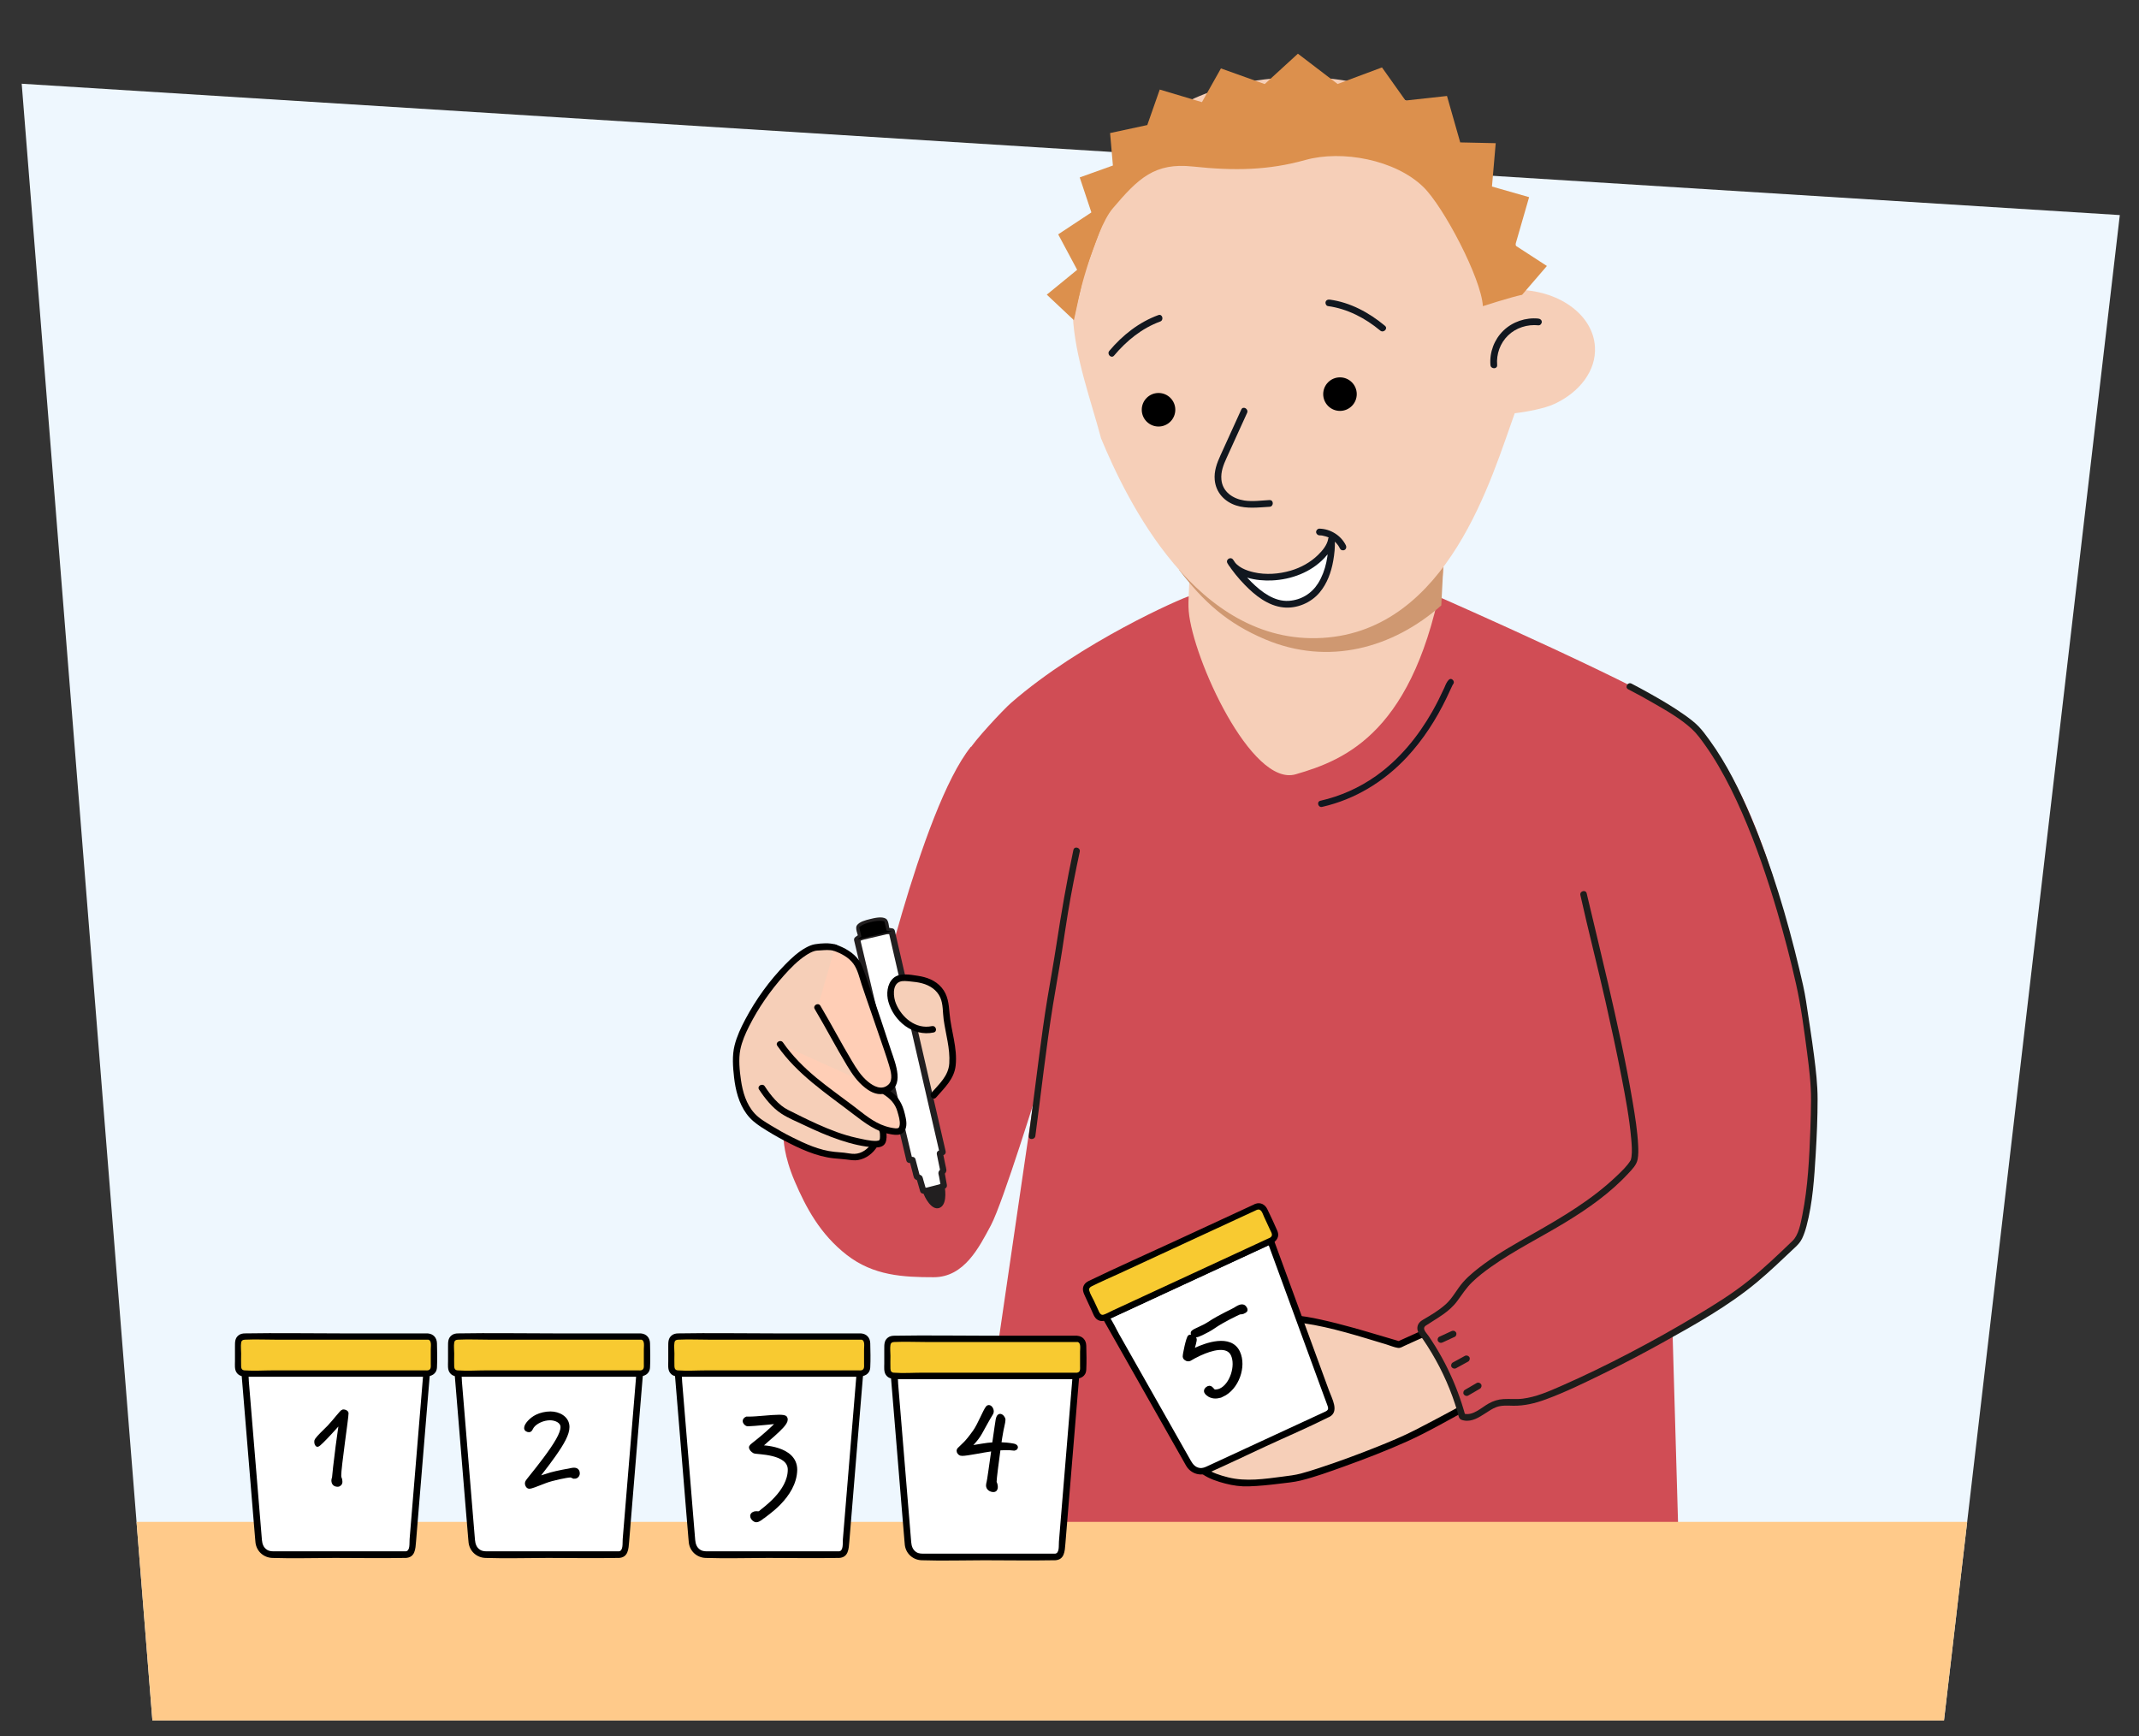 <?xml version="1.0" encoding="UTF-8"?>
<svg id="Voorgrond" xmlns="http://www.w3.org/2000/svg" xmlns:xlink="http://www.w3.org/1999/xlink" viewBox="0 0 690 560">
  <rect x="0" y="0" width="690" height="560" fill="#333333" stroke="none"/>
  <defs>
    <style>
      .cls-1 {
        fill: #f6cfb8;
      }

      .cls-2 {
        fill: #eef7fe;
      }

      .cls-3 {
        fill: #11171f;
      }

      .cls-4 {
        fill: #1d1d1b;
      }

      .cls-5 {
        fill: #ffca8a;
      }

      .cls-6 {
        fill: #dc904d;
        fill-rule: evenodd;
      }

      .cls-7 {
        fill: #fff;
      }

      .cls-8 {
        fill: #f8ca31;
      }

      .cls-9 {
        fill: #221f20;
      }

      .cls-10 {
        fill: #cf9871;
      }

      .cls-11 {
        stroke: #000;
      }

      .cls-11, .cls-12 {
        stroke-miterlimit: 10;
      }

      .cls-12 {
        fill: none;
        stroke: #221f20;
      }

      .cls-13 {
        clip-path: url(#clippath);
      }

      .cls-14 {
        fill: #d04d55;
      }

      .cls-15 {
        fill: #ffceb6;
      }
    </style>
    <clipPath id="clippath">
      <path id="Path_2271-2" data-name="Path 2271" class="cls-2" d="M7,27.01l42.16,527.99h577.93l56.72-485.62L7,27.01Z"/>
    </clipPath>
  </defs>
  <g>
    <path id="Path_2271" data-name="Path 2271" class="cls-2" d="M7,27.01l42.16,527.99h577.93l56.72-485.62L7,27.01Z"/>
    <g class="cls-13">
      <path class="cls-1" d="M330.85,336.17c-5.05-2.15-9.8-2.87-15.05-4.83-3.15-1.18-6.38-1.52-6.38-1.52,0,0-3.49.71-3.76-1.58-.21-1.77-.25-4.24-.76-5.95-.57-1.93-1.9-3.64-3.61-4.7-2.08-1.29-4.07-1.71-6.51-1.97-1.35-.14-3.59-.41-4.83.14-1.61.72-2.28,2.75-2.4,4.51-.11,1.72,1.64,3.4,2.43,4.93-1.31-1.53-8.12,2.56-7.47,2.23-1-2.99-1.91-5.69-3.07-8.79-.4-1.07-.71-2.06-.95-2.92-.25-.9-.79-1.96-1.05-2.86-1.04-3.6-4.57-5.92-8.12-7.14-1.82-.62-3.71-.42-5.62-.16-9.96,1.34-27.33,26.91-25.7,38.04,1.06,7.26,1.96,13.87,7.16,18.44,2.79,2.45,5.99,4.3,9.37,5.85h0c1.7,8.45,6.71,19.18,12.01,25.86,5.3,6.68,13.62,11.49,21.97,13.2,4.44.91,4.5,1.8,9.04,1.72,2.75-.05,5.72-.22,7.85-1.96,1.31-1.06,2.03-2.65,2.93-4.08,18.78-29.79,22.51-66.47,22.51-66.47Z"/>
      <path class="cls-14" d="M383.47,192.36c-2.04.51-34.72,14.67-57.31,34.37-2.66,2.32-12.29,12.69-13.37,15.04-22.95,49.99-27.4,89.99-27.4,89.99l47.7,15.77.82-4.49,6.6-36.37-32.64,223.3,234.31-8.55-6.37-220.14-5.32,63.85,54.7-16.15s-7.87-85.98-40.57-117.27c-10.58-8.47-80.29-39.1-80.29-39.1l-80.85-.25Z"/>
      <path class="cls-14" d="M313.18,240.91c-16.22,20.18-32.32,92.39-32.32,92.39l56.68,6.98,31.9-42.72-13.5-45.84c-14.56-18.63-13.94-11.53-42.77-10.81Z"/>
      <g>
        <path class="cls-1" d="M396.84,469.31c4.81-2.69,23.5-11.26,26.35-17.49,2.14-4.68-3.29-8.49-7.05-12.32-12.59,4.84-25.79,2.77-25.83-.82-.04-3.3,2.5-6.71,11.92-9.78,4.75-1.55,10.32-4.06,17.38-3.24,8.89,1.03,27.6,6.96,31.66,8.12,23.28-10.56,24.73-10.67,41.84-22.86,13.32-9.49,36.18-31.65,36.74-32.5,5-7.65-1.2-53.39-2.42-60.35l41.98-7.67c9.66,25.35,10.03,67.29,8.88,72.26-1.74,7.54-8,16.05-14.05,20.87-21.47,17.08-68.17,37.78-72.53,40.09-4.4,2.34-33.22,18.19-38.5,20.52-15.35,6.74-32.06,12.23-35.05,12.68-5.01.76-12.44,1.67-17.15,1.63-3-.03-9.67-1.7-12.61-3.84,1.15-1.97,4.26-2.93,8.45-5.28Z"/>
        <path d="M397.39,470.24c5.14-2.86,10.48-5.34,15.54-8.38,2.79-1.68,5.56-3.47,8-5.63,2.04-1.81,4.05-4.13,3.8-7.04-.38-4.44-4.95-7.56-7.83-10.46-.25-.25-.7-.41-1.05-.28-5.91,2.23-12.52,3.4-18.83,2.56-1.66-.22-3.83-.54-5.16-1.67-.76-.64-.51-1.65-.12-2.57.67-1.6,2.14-2.78,3.57-3.67,2.48-1.56,5.25-2.5,8-3.43,5.66-1.92,11.12-3.7,17.19-2.82,9.11,1.33,18.05,4.24,26.84,6.88,1.16.35,2.43.92,3.64,1.08.76.11,1.47-.4,2.14-.7s1.38-.62,2.07-.94c1.5-.68,3-1.35,4.49-2.03,4.15-1.87,8.31-3.72,12.39-5.74,7.42-3.67,14.21-8.32,20.95-13.11,7.82-5.55,15.03-11.95,22.12-18.39,5.1-4.63,10.28-9.26,15.04-14.25,1.21-1.27,1.65-3.01,1.97-4.69.57-3.08.68-6.25.71-9.38.06-8.39-.64-16.8-1.49-25.15-.69-6.79-1.5-13.57-2.52-20.32-.12-.79-.24-1.57-.38-2.35l-.76,1.33c4.71-.86,9.41-1.72,14.12-2.58,7.56-1.38,15.11-2.76,22.67-4.14,1.73-.32,3.46-.63,5.2-.95l-1.33-.76c4.09,10.79,6.12,22.34,7.49,33.76,1.17,9.84,1.84,19.78,1.81,29.69,0,1.59-.03,3.18-.1,4.77-.02.53-.05,1.06-.09,1.59-.02.24-.04.48-.06.72-.01.12-.08.74-.05.5-.32,2.26-1.26,4.49-2.26,6.52-1.55,3.14-3.52,6.08-5.77,8.75-3.53,4.19-7.85,7.44-12.34,10.52s-9.07,5.89-13.73,8.61c-16.08,9.38-32.87,17.39-49.66,25.38-4.74,2.25-9.29,4.9-13.89,7.41-7.7,4.18-15.38,8.4-23.18,12.4-4.06,2.08-8.28,3.82-12.52,5.52-6.14,2.45-12.36,4.75-18.65,6.8-1.88.62-3.78,1.22-5.69,1.73s-3.94.74-5.94,1c-5.81.75-11.84,1.68-17.59.23-2.49-.62-5.08-1.43-7.2-2.92l.39,1.48c.68-1.08,1.91-1.7,3-2.27,1.68-.89,3.4-1.7,5.06-2.62,1.22-.67.13-2.54-1.09-1.87-1.86,1.03-3.81,1.9-5.66,2.94-1.24.69-2.41,1.5-3.18,2.73-.33.53-.08,1.15.39,1.48,2.17,1.52,4.84,2.39,7.38,3.05s5.01,1,7.62.91c3.31-.11,6.61-.45,9.89-.86,2.28-.28,4.63-.48,6.87-1.03,4.72-1.17,9.35-2.87,13.92-4.51,6.85-2.46,13.67-5.09,20.31-8.07s13.58-7.02,20.27-10.63c6.12-3.31,12.18-6.79,18.37-9.96,5.43-2.78,11.04-5.23,16.53-7.89,9.77-4.74,19.46-9.65,28.95-14.92,9.3-5.17,18.6-10.61,26.94-17.25,5.21-4.15,9.61-9.73,12.42-15.77,1.47-3.17,2.25-6.18,2.41-9.61.41-8.81-.11-17.71-.88-26.48-1.02-11.71-2.67-23.48-5.89-34.8-.73-2.56-1.55-5.1-2.5-7.59-.22-.58-.71-.87-1.33-.76-4.71.86-9.41,1.72-14.12,2.58-7.56,1.38-15.11,2.76-22.67,4.14-1.73.32-3.46.63-5.2.95-.61.11-.85.8-.76,1.33,1.45,8.28,2.32,16.69,3.1,25.05.53,5.68.96,11.37,1.13,17.07.13,4.5.26,9.14-.51,13.6-.23,1.32-.53,2.64-1.15,3.71-.15.26.22-.23-.05.06-.13.14-.26.27-.39.41-.42.43-.84.85-1.27,1.28-3.47,3.43-7.02,6.76-10.6,10.07-4.91,4.53-9.9,8.99-15.03,13.27s-10.01,7.85-15.27,11.46c-4.2,2.89-8.5,5.64-13.02,8-5.4,2.82-10.99,5.25-16.54,7.75-2.02.91-4.05,1.83-6.07,2.74l.83-.11c-5.11-1.47-10.18-3.06-15.3-4.47-3.34-.92-6.69-1.79-10.07-2.53-3.19-.7-6.48-1.38-9.76-1.32-4.16.07-8.13,1.25-12.03,2.6-3.64,1.26-7.43,2.36-10.66,4.54-1.9,1.28-3.68,3-4.28,5.28-.52,2.01-.03,3.62,1.81,4.7,2.88,1.69,6.73,1.9,9.98,1.88,5.18-.03,10.35-1.05,15.19-2.88l-1.05-.28c1.42,1.43,2.93,2.76,4.32,4.21,1.18,1.24,2.47,2.69,2.81,4.42.52,2.59-1.72,4.64-3.49,6.15-4.71,4.01-10.42,6.93-15.87,9.77-2.28,1.19-4.6,2.31-6.85,3.57-1.22.68-.13,2.55,1.09,1.87Z"/>
      </g>
      <path class="cls-1" d="M302.34,343.74l-.27-15.07s-10.76-7.27-12.11-7.13c-1.35.13-5.92,1.61-5.92,1.61l6.59,20.99,11.71-.4Z"/>
      <g>
        <path d="M329.18,343.65c-2.27,18.01-8.14,35.34-17.29,51-1.12,1.92-2.3,3.82-3.45,5.72-.38.63-.75,1.26-1.1,1.91-1.4,2.58-2.89,4.43-5.9,5.03-2.36.47-5.18.57-7.53.02-2.1-.49-4.16-1.15-6.26-1.65-5.31-1.27-10.39-3.7-14.69-7.07-4.74-3.72-8.16-8.63-10.98-13.91s-5.19-11.11-6.42-17.08c-.28-1.33-2.32-.77-2.04.56,1.13,5.47,3.19,10.75,5.68,15.74s5.36,9.69,9.26,13.53,8.84,6.9,14.05,8.86c2.64.99,5.38,1.46,8.08,2.23,2.05.59,3.92,1.15,6.07,1.19,2.66.04,5.56-.06,7.99-1.27,2.29-1.14,3.51-3.29,4.69-5.44.91-1.65,1.93-3.23,2.9-4.84,3.66-6.05,6.92-12.32,9.65-18.84,4.78-11.41,7.85-23.44,9.4-35.7.17-1.35-1.95-1.34-2.12,0h0Z"/>
        <path class="cls-1" d="M261.36,321.16c5.15,7.99,9.55,17.12,14.7,25.11,1.17,1.82,3.46,3.82,5.3,4.96,1.84,1.14,4.59.81,6.12-.72,1.91-1.9.79-5.87-.07-8.43-1.42-4.24-2.83-8.48-4.25-12.72-1.27-3.79-2.31-6.97-3.71-10.71-.4-1.07-.71-2.06-.95-2.92-.25-.9-.79-1.96-1.05-2.86-1.04-3.6-4.57-5.92-8.12-7.13"/>
      </g>
      <path class="cls-14" d="M584.46,348.98l-60.44,18.17s-8.28-69.43-7.27-69.43,37.34,1.82,37.34,1.82l20.79,4.44,9.57,45.01Z"/>
      <path class="cls-1" d="M385.02,181.48l-1.32,2.67c.1,4.48-.55,9.4-.24,13.02,1.3,15.27,20.21,56.73,34.48,52.61,16.22-4.69,38.57-13.7,47.7-65.36v-14.8c-7.82,7.08-18.39,13.03-30.68,16.63-20.35,5.96-37.45,3.17-49.94-4.76Z"/>
      <path class="cls-3" d="M468.71,219.41c-1.35-1.52-2.47,1.74-2.81,2.48-1.2,2.61-2.47,5.17-3.89,7.67-4.58,8.03-10.58,15.4-18.17,20.77-5.4,3.82-11.46,6.52-17.91,7.98-1.29.29-.74,2.27.55,1.98,10.59-2.4,20.01-8.15,27.38-16.07,5.24-5.63,9.44-12.17,12.77-19.09.5-1.03.97-2.07,1.45-3.11.15-.32.3-.64.45-.95.04-.08.13-.18.15-.27.04-.22-.04.15-.08.09.05.07-1.15.19-1.35-.04.88.99,2.33-.46,1.45-1.45h0Z"/>
      <path class="cls-14" d="M335.18,350.16s-11.61,37.72-15.52,45.07c-3.84,7.19-8.63,16.78-18.46,16.78s-19.42-.48-28.05-7.19c-8.63-6.71-13.18-15.34-16.78-23.73-3.6-8.39-3.6-13.9-3.6-13.9l44.11-43.15,41.47,2.64-3.18,23.49Z"/>
      <path class="cls-1" d="M297.23,358.62c2.96-1.74,2.29-3.66,3.97-5.34,5.51-5.51,6.23-16.06,6.23-16.06,0,0-1.5-6.68-1.77-8.98-.21-1.77-.25-4.24-.76-5.95-.57-1.93-1.9-3.64-3.61-4.7-2.08-1.29-4.07-1.71-6.51-1.97-1.35-.14-3.59-.41-4.83.14-1.61.72-2.28,2.75-2.4,4.51-.11,1.72,1.64,3.4,2.43,4.93-1.31-1.53-8.12,2.56-7.47,2.23-1-2.99-1.91-5.69-3.07-8.79-.4-1.07-.71-2.06-.95-2.92-.25-.9-.79-1.96-1.05-2.86-1.04-3.6-4.57-5.92-8.12-7.14-1.82-.62-3.71-.42-5.62-.16-9.96,1.34-27.33,26.91-25.7,38.04,1.06,7.26,1.96,13.87,7.16,18.44,2.79,2.45,5.99,4.3,9.37,5.85h0c14.3,4.55,14.45,7.2,22.69,5.03,4.55-1.2,4.82-3.6,4.82-3.6,4.51.52,1.59-4.79,4.05-4.55,2.99.29,4.82-.42,6.95-2.16,1.31-1.06-1.69-.55,4.18-4.01Z"/>
      <g>
        <path class="cls-7" d="M303.74,382.91l.74-.44-.75-4.16.6-.69-1.13-5.52.89-.46-16.4-71.16-1.68-.27-.7-2.97s-1.17-.53-4.24.18c-3.07.7-3.88,1.72-3.88,1.72l.69,2.97-1.39.99,16.86,71.06,1,.02,1.43,5.45.84.35,1.17,4.06.88.18c.39,1.45,2.59,4.9,3.92,4.53,1.34-.37,1.45-4.36,1.15-5.83Z"/>
        <path class="cls-9" d="M304.24,383.77l.74-.44c.41-.24.54-.68.46-1.13-.25-1.39-.5-2.77-.75-4.16l-.26.97c.46-.53.93-.92.85-1.68-.06-.52-.22-1.05-.32-1.56l-.81-3.94-.46,1.13.89-.46c.4-.21.56-.71.46-1.13-1.85-8.03-3.7-16.06-5.55-24.1-2.95-12.78-5.89-25.56-8.84-38.35-.67-2.91-1.34-5.81-2.01-8.72-.07-.31-.38-.65-.7-.7l-1.68-.27.7.7c-.22-.93-.28-3-1.16-3.56-1.34-.86-3.87-.2-5.23.13-1.27.31-3.38.83-4.17,2.03-.6.91.29,2.87.51,3.84l.46-1.13-1.39.99c-.38.27-.57.67-.46,1.13,1.9,8.02,3.81,16.04,5.71,24.06,3.03,12.76,6.06,25.53,9.09,38.29.69,2.9,1.38,5.81,2.07,8.71.1.43.54.72.96.73l1,.02-.96-.73,1.02,3.89c.13.5.21,1.07.41,1.54.28.66.93.81,1.54,1.07l-.7-.7,1.17,4.06c.09.32.36.63.7.7l.88.18-.7-.7c.55,1.81,2.77,6,5.23,5.2s2.11-5.15,1.78-7.03c-.23-1.26-2.15-.73-1.93.53.14.81.13,1.67.06,2.49-.03.33-.14,2-.53,2.11-.29.08-1.26-1.23-1.44-1.49-.51-.71-.99-1.5-1.24-2.34-.1-.32-.36-.63-.7-.7l-.88-.18.7.7-.91-3.14c-.1-.33-.15-.73-.32-1.04-.29-.55-.94-.7-1.49-.93l.7.7-1.43-5.45c-.11-.43-.53-.72-.96-.73l-1-.02.96.73c-1.9-8.02-3.81-16.04-5.71-24.06-3.03-12.76-6.06-25.53-9.09-38.29-.69-2.9-1.38-5.81-2.07-8.71l-.46,1.13,1.39-.99c.38-.27.57-.67.46-1.13l-.69-2.97-.26.97c.67-.8,2.21-1.17,3.21-1.41,1.13-.27,2.78-.71,3.93-.23l-.7-.7.7,2.97c.07.31.37.65.7.7l1.68.27-.7-.7c1.85,8.03,3.7,16.06,5.55,24.1,2.95,12.78,5.89,25.56,8.84,38.35.67,2.91,1.34,5.81,2.01,8.72l.46-1.13-.89.46c-.41.21-.55.71-.46,1.13.38,1.84.75,3.68,1.13,5.52l.26-.97c-.35.4-.86.83-.89,1.4-.02.38.14.84.21,1.2l.58,3.22.46-1.13-.74.44c-1.1.66-.1,2.39,1.01,1.73Z"/>
        <path class="cls-9" d="M303.47,381.94c-1.48.38-2.97.76-4.45,1.14l-.63.16c-.51.13-.86.72-.7,1.23s.69.84,1.23.7c1.48-.38,2.97-.76,4.45-1.14l.63-.16c.51-.13.86-.72.7-1.23s-.69-.84-1.23-.7h0Z"/>
        <line class="cls-12" x1="287.67" y1="300.47" x2="276.47" y2="303.09"/>
        <path d="M276.47,303.09l11.2-2.62-1.68-.27-.7-2.97s-1.17-.53-4.24.18c-3.07.7-3.88,1.72-3.88,1.72l.69,2.97-1.39.99Z"/>
      </g>
      <path d="M244.87,351.47c1.91,2.91,4.26,5.87,7.21,7.79,2.23,1.45,4.85,2.51,7.24,3.65,3.83,1.83,7.73,3.55,11.76,4.89,3.54,1.18,7.5,2.17,11.24,2.33,1.69.07,3.18-.41,3.54-2.19.28-1.37.16-2.96-.4-4.24s-2.37-.17-1.83,1.07c.25.57.25,1.32.24,1.93-.02,1.01-.09,1.28-1.16,1.33-2.01.08-4.3-.54-6.26-.95-4.45-.95-8.71-2.64-12.84-4.49-3.17-1.42-6.26-2.99-9.37-4.54s-5.64-4.72-7.55-7.64c-.74-1.13-2.58-.08-1.83,1.07h0Z"/>
      <path d="M269.61,304.71c-2.07-.62-4.58-.46-6.71-.12-1.03.17-2.01.6-2.92,1.1-2.5,1.37-4.68,3.39-6.66,5.41-5.1,5.2-9.5,11.31-12.91,17.75-1.41,2.65-2.72,5.45-3.45,8.37-.83,3.31-.55,6.93-.17,10.28.47,4.13,1.51,8.36,4,11.77,1.31,1.8,2.94,3.12,4.79,4.32,2.33,1.51,4.72,2.93,7.17,4.22,5.04,2.66,10.54,5.26,16.26,5.85,1.29.13,2.58.21,3.87.36,1.36.16,2.64.42,4.01.17,2.55-.45,4.72-2.15,6.07-4.32.72-1.16-1.11-2.23-1.83-1.07-1.16,1.88-3.17,3.33-5.43,3.41-1.13.04-2.29-.25-3.41-.37-1.04-.11-2.08-.17-3.12-.28-4.83-.48-9.47-2.61-13.76-4.76-2.28-1.14-4.5-2.39-6.67-3.72-1.89-1.16-3.85-2.29-5.36-3.95-2.65-2.91-3.81-6.89-4.36-10.71-.45-3.13-.83-6.74-.2-9.87.53-2.59,1.61-5.07,2.79-7.42,2.99-5.96,6.89-11.56,11.33-16.53,2.09-2.33,4.34-4.65,6.96-6.38.89-.59,1.84-1.15,2.87-1.44.61-.17,1.16-.16,1.82-.2,1.51-.09,2.98-.28,4.45.16,1.31.39,1.87-1.65.56-2.04h0Z"/>
      <g>
        <path class="cls-1" d="M300.89,332.03c-2.28.56-5.74-.2-7.71-1.46s-3.49-3.16-4.58-5.24c-.82-1.56-1.43-3.29-1.31-5.05.11-1.76.79-3.79,2.4-4.51,1.24-.55,3.48-.29,4.83-.14,2.44.26,4.43.68,6.51,1.97,1.71,1.06,3.02,2.77,3.59,4.7.51,1.7.55,4.18.76,5.95.34,2.82,1.43,7.17,1.72,9.99.88,8.66-.96,9.35-5.89,15.05"/>
        <path d="M300.61,331.01c-5.18,1.11-9.74-2.78-11.6-7.29-.8-1.93-1.33-6.03,1.24-7.03.99-.38,2.27-.19,3.3-.1,1.31.12,2.62.27,3.89.61,2.51.67,4.79,2.14,5.87,4.58.97,2.18.77,4.76,1.09,7.07.65,4.72,2.13,9.35,1.82,14.17-.26,4.06-3.25,6.63-5.76,9.52-.89,1.02.6,2.53,1.5,1.5,2.74-3.15,5.84-5.95,6.32-10.32.63-5.73-1.51-11.26-1.98-16.9-.25-3-.51-5.84-2.54-8.23s-4.84-3.38-7.71-3.81c-2.44-.37-5.91-1.08-7.92.79s-2.25,5.13-1.55,7.6c1.74,6.21,7.94,11.32,14.6,9.89,1.33-.29.77-2.33-.56-2.04h0Z"/>
      </g>
      <path class="cls-4" d="M346.26,274.16c-2.17,10.21-3.93,20.44-5.51,30.74-.88,5.71-1.9,11.38-2.86,17.08-1.07,6.41-1.93,12.87-2.77,19.31-1.1,8.38-2.13,16.76-3.25,25.14-.18,1.35,1.94,1.33,2.12,0,1.88-14.07,3.42-28.2,5.67-42.21.93-5.8,2.02-11.56,2.92-17.36.65-4.16,1.24-8.32,1.93-12.47,1.09-6.59,2.41-13.13,3.8-19.66.28-1.33-1.76-1.9-2.04-.56h0Z"/>
      <path class="cls-14" d="M457.29,427.89c6.63,8.63,11.55,18.58,14.39,29.08,3.88,1.51,7.29-3.12,11.3-4.27,1.9-.54,3.91-.27,5.89-.29,4.63-.05,9.07-1.74,13.33-3.56,16.15-6.93,32.31-15.79,47.29-24.98,12.94-7.93,18.16-12.23,29.66-23.01,5.78-5.42,6.15-44.69,6.11-46.92-.18-9.71-1.08-11.51-2.34-20.32-.07-.52-3.83,12.55-4.31,12.36-.48-.19-1.02-.1-1.53,0-14.84,2.76-29.68,5.52-44.52,8.28-.84.16-1.73.33-2.37.91-.64.57-.91,1.44-1.15,2.26-2.1,7.19,1.94,11.31-2.21,17.55-3.04,4.57-12.98,11.59-17.14,15.18-7.07,6.11-14.26,12.3-22.75,16.18-4.87,2.23-10.29,3.79-13.95,7.7-1.75,1.87-2.98,4.18-4.61,6.15-2.8,3.39-11.09,7.7-11.09,7.7Z"/>
      <path class="cls-4" d="M509.81,288.78c2.55,11.45,5.5,22.82,8.09,34.27,1.83,8.11,3.6,16.23,5.18,24.39,1.27,6.56,2.52,13.18,3.11,19.85.17,1.96.35,3.99.09,5.95.02-.15-.1.48-.14.67-.03.13-.07.26-.12.38.13-.32-.02.02-.07.1-1.17,1.87-2.88,3.47-4.46,4.98-8.02,7.66-17.46,13.21-27.04,18.66-5.29,3-10.62,5.96-15.54,9.56-2.45,1.8-4.92,3.72-6.94,6s-3.34,5.12-5.62,7.16c-2.15,1.92-4.68,3.45-7.17,4.88-1,.58-1.79,1.26-1.95,2.47-.2,1.56.93,2.69,1.76,3.89,3.94,5.74,7.17,11.98,9.55,18.53.55,1.52,1.06,3.06,1.53,4.61.2.68.32,1.47.6,2.12.31.71.96.87,1.67.99,2.53.44,4.8-1.04,6.83-2.35,1.1-.71,2.22-1.48,3.45-1.95,1.78-.69,3.7-.5,5.56-.47,3.58.05,7.07-.8,10.41-2.03,6.38-2.34,12.56-5.38,18.66-8.36,6.48-3.17,12.86-6.52,19.17-10.03,10.44-5.8,21.1-11.75,30.31-19.41,4.22-3.51,8.17-7.34,12.17-11.1,1.01-.94,1.84-1.8,2.44-3.05s1.04-2.61,1.4-3.96c2-7.51,2.5-15.5,2.97-23.22.36-5.91.61-11.85.61-17.77,0-4.66-.55-9.34-1.14-13.96-.75-5.87-1.7-11.7-2.57-17.55-.52-3.46-1.34-6.86-2.15-10.26-3.98-16.72-8.93-33.32-15.62-49.16-3.65-8.64-7.82-17.2-13.35-24.81-1.14-1.57-2.31-3.2-3.68-4.59-1.28-1.3-2.77-2.41-4.26-3.47-3.64-2.6-7.51-4.87-11.4-7.05-1.94-1.09-3.89-2.15-5.86-3.17-1.21-.62-2.28,1.2-1.07,1.83,2.78,1.42,5.51,2.94,8.21,4.5,4.26,2.46,8.76,5,12.38,8.37,1.64,1.52,2.97,3.4,4.26,5.21,1.53,2.14,2.94,4.36,4.27,6.63,2.84,4.84,5.31,9.89,7.56,15.02,4.55,10.38,8.2,21.15,11.4,32.01,2.26,7.69,4.29,15.45,6.05,23.27,1.65,7.31,2.6,14.78,3.58,22.2.67,5.1,1.3,10.27,1.27,15.43-.02,3.04-.1,6.07-.21,9.11-.34,9.29-.77,18.76-2.6,27.9-.55,2.72-1.17,6.35-3.15,8.27-4.57,4.41-9.21,8.83-14.15,12.82-5.21,4.2-10.93,7.74-16.67,11.17-7.08,4.24-14.28,8.28-21.59,12.1-7.34,3.84-14.79,7.48-22.38,10.8-3.93,1.72-7.98,3.5-12.28,4.03-2.06.26-4.12,0-6.18.13-1.71.1-3.26.59-4.76,1.42-2.44,1.35-5.25,4.25-8.27,3.2l.74.74c-1.44-5.27-3.37-10.39-5.78-15.29-1.2-2.44-2.52-4.82-3.95-7.14-.7-1.13-1.42-2.23-2.17-3.33-.7-1.02-2.27-2.36-.82-3.32,3.63-2.42,7.45-4.31,10.1-7.91,1.57-2.12,2.93-4.29,4.85-6.13s3.95-3.4,6.07-4.9c7.63-5.4,16.09-9.54,24.06-14.4,7.28-4.43,14.35-9.41,20.17-15.69,1.25-1.34,2.71-2.77,3.05-4.64.26-1.44.23-2.93.16-4.38-.22-4.72-.99-9.42-1.77-14.07-2.16-12.81-5.01-25.51-7.92-38.17-2.14-9.29-4.43-18.55-6.61-27.83-.1-.43-.2-.85-.3-1.28-.3-1.33-2.34-.77-2.04.56h0Z"/>
      <path class="cls-4" d="M465.34,433.05c1.32-.61,2.63-1.21,3.95-1.82.23-.1.42-.4.49-.63.07-.25.04-.59-.11-.82-.34-.52-.91-.63-1.45-.38-1.32.61-2.63,1.21-3.95,1.82-.23.1-.42.4-.49.63-.07.25-.04.59.11.82.34.52.91.63,1.45.38h0Z"/>
      <path class="cls-4" d="M469.7,441.36c1.3-.71,2.6-1.43,3.9-2.14.49-.27.68-.98.38-1.45s-.93-.66-1.45-.38c-1.3.71-2.6,1.43-3.9,2.14-.49.27-.68.98-.38,1.45s.93.66,1.45.38h0Z"/>
      <path class="cls-4" d="M473.63,450.17c1.25-.73,2.51-1.46,3.76-2.19.48-.28.69-.97.38-1.45s-.94-.68-1.45-.38c-1.25.73-2.51,1.46-3.76,2.19-.48.28-.69.97-.38,1.45s.94.68,1.45.38h0Z"/>
      <rect class="cls-5" x="4.47" y="490.93" width="732.3" height="199.3"/>
    </g>
  </g>
  <g>
    <path class="cls-15" d="M251.67,336.84c3.41,4.97,8.7,9.97,12.74,13.03,3.38,2.56,6.77,5.12,10.15,7.68,5.11,3.86,8.44,6.95,14.53,7.52,2.3.22,2.5-2.22,2-4.47-.17-.76-.88-3.83-1.38-4.43-1.04-1.24-.77-1.98-4.34-4.17"/>
    <path d="M250.76,337.37c6.42,9.24,15.84,15.37,24.62,22.12,3.66,2.81,7.36,5.62,12.03,6.41,1.81.31,3.73.46,4.6-1.49.71-1.59.26-3.48-.13-5.09s-.89-3.06-1.83-4.49c-1.08-1.64-2.49-2.71-4.15-3.75-1.16-.72-2.22,1.11-1.07,1.83,2.28,1.42,3.94,3.07,4.67,5.69.38,1.36.91,2.92.72,4.34-.12.89-.46,1.12-1.34,1.04-1.11-.1-2.23-.36-3.29-.7-3.85-1.23-6.99-3.99-10.15-6.4-4.04-3.08-8.23-6.01-12.15-9.25s-7.75-7.07-10.71-11.34c-.77-1.11-2.61-.05-1.83,1.07h0Z"/>
  </g>
  <g>
    <path class="cls-15" d="M263.73,324.99c4.17,6.99,7.98,14.54,12.32,21.27,1.17,1.82,3.46,3.82,5.3,4.96,1.84,1.14,4.59.81,6.12-.72,1.91-1.9.79-5.87-.07-8.43-1.42-4.24-2.83-8.48-4.25-12.72-1.27-3.79-2.31-6.97-3.71-10.71-.4-1.07-.71-2.06-.95-2.92-.25-.9-.79-1.96-1.05-2.86-1.04-3.6-4.57-5.92-8.12-7.13"/>
    <path d="M262.82,325.52c3.57,6,6.78,12.2,10.39,18.17,1.67,2.76,3.32,5.21,5.88,7.22,2.06,1.61,4.3,2.6,6.92,1.69,6-2.07,2.86-9.47,1.47-13.64-2.25-6.73-4.39-13.5-6.85-20.16-.63-1.71-1.12-3.46-1.79-5.16-.53-1.34-.9-2.67-1.75-3.85-1.82-2.52-4.61-4.07-7.49-5.09-1.29-.45-1.84,1.59-.56,2.04,2.33.82,4.72,2.09,6.22,4.11,1.41,1.9,1.96,4.51,2.69,6.73,1.93,5.84,4.04,11.62,5.99,17.46.95,2.83,1.98,5.66,2.83,8.52.54,1.81,1.45,4.79-.17,6.3-2.15,1.99-4.78.58-6.64-.96-2.25-1.87-3.68-4.2-5.17-6.68-3.51-5.85-6.66-11.91-10.15-17.78-.7-1.17-2.53-.11-1.83,1.07h0Z"/>
  </g>
  <g>
    <g>
      <path class="cls-10" d="M465.65,181.48l-.72,13.82c-15.76,13.87-36.47,19.52-56.8,10.95-12.27-5.18-19.91-12.14-27.72-22.34v-.49c11.38,13.16,25.48,20.83,41.65,20.83s32.22-9.59,43.59-22.76Z"/>
      <path class="cls-1" d="M355.17,141.39c8.16,19.65,30.69,66.82,71.43,64.39,40.74-2.42,54.67-52.19,62.02-72.47,3.72-.42,9.74-1.56,12.81-3.01,8.18-3.81,13.51-10.77,13.07-18.4-.58-10.05-10.93-17.78-23.85-18.39h-.01c-.15-.98-.31-1.94-.48-2.9-.17-.95-.35-1.9-.53-2.85-.25-1.26-.52-2.5-.8-3.74-.14-.62-.28-1.23-.44-1.84-.11-.46-.23-.91-.34-1.37-.09-.34-.18-.68-.27-1.02-.2-.71-.39-1.42-.6-2.14-.21-.75-.43-1.47-.66-2.2-.23-.73-.46-1.46-.71-2.18-.29-.86-.59-1.71-.9-2.56-.31-.84-.63-1.67-.96-2.51,0,0,.01,0,0-.01-.33-.82-.68-1.65-1.02-2.46-.18-.41-.35-.8-.53-1.2-.65-1.47-1.34-2.9-2.08-4.31-.25-.48-.49-.96-.76-1.42-.19-.36-.37-.7-.58-1.05-.2-.34-.38-.68-.58-1.01-1.33-2.3-2.77-4.49-4.33-6.57-.5-.67-1.01-1.32-1.53-1.96-.52-.65-1.05-1.29-1.58-1.91-.55-.63-1.12-1.26-1.7-1.87-.37-.39-.72-.77-1.1-1.13-.24-.25-.48-.49-.73-.73-.53-.53-1.07-1.03-1.63-1.53-.2-.2-.41-.38-.61-.56-.55-.49-1.11-.96-1.67-1.42-.54-.44-1.08-.87-1.63-1.29-.47-.36-.94-.72-1.41-1.05-.33-.24-.67-.47-1-.7-.93-.65-1.88-1.26-2.85-1.83-.68-.41-1.35-.81-2.05-1.19-.88-.48-1.79-.95-2.7-1.4-.32-.15-.65-.31-.98-.45-.52-.25-1.06-.48-1.6-.71-.5-.22-1-.43-1.51-.62-.19-.08-.39-.16-.57-.23-.42-.17-.86-.33-1.3-.48-.21-.07-.41-.15-.62-.21-1.31-.46-2.66-.88-4.04-1.26-.46-.14-.93-.27-1.41-.38-.59-.16-1.18-.3-1.78-.43-1.6-.37-3.25-.69-4.94-.95-.34-.06-.69-.11-1.04-.15-.31-.05-.63-.09-.96-.13-.36-.05-.72-.09-1.09-.13-1.1-.14-2.2-.24-3.33-.32-.57-.05-1.14-.09-1.73-.11-3.46-.19-7.08-.18-10.85.03-4.21.24-8.2.72-11.98,1.43-.29.05-.59.11-.88.17-1.64.32-3.26.69-4.82,1.1-.4.11-.79.22-1.18.33-1.39.39-2.75.81-4.09,1.27-.42.14-.84.29-1.24.44-.43.16-.86.31-1.28.48-1.06.41-2.09.84-3.1,1.29t-.01,0c-.51.22-1.01.45-1.5.69-.49.23-.98.47-1.46.73-.97.49-1.92,1.01-2.84,1.54-.93.54-1.85,1.09-2.73,1.66-.45.29-.88.58-1.31.88s-.87.6-1.29.9-.84.62-1.25.94c-.49.37-.98.76-1.45,1.15-.22.17-.43.35-.65.52-.53.46-1.06.92-1.57,1.38-.35.32-.7.63-1.04.96-.37.34-.74.71-1.1,1.07-.73.73-1.43,1.47-2.11,2.23-.19.2-.37.41-.55.61-.2.23-.4.46-.6.7-.38.44-.74.89-1.11,1.35-.35.46-.71.91-1.06,1.38-.35.46-.69.93-1.03,1.4-.34.47-.68.95-1,1.45-.33.48-.64.97-.96,1.47-.32.49-.62,1-.92,1.5-.24.41-.48.81-.71,1.23-.1.16-.18.32-.27.48-.26.45-.5.92-.75,1.38-.12.21-.24.43-.34.65-.14.26-.27.51-.39.78-.04.07-.09.15-.11.22-.11.22-.22.44-.33.67-.12.22-.22.44-.32.67-.19.4-.38.8-.56,1.21-1.73,3.8-3.15,7.83-4.31,12.05-.08.27-.15.53-.21.8-.33,1.22-.64,2.46-.91,3.72-.22.94-.41,1.89-.61,2.83-.18.96-.36,1.92-.52,2.89-.32,1.94-.6,3.91-.83,5.91-.08.67-.15,1.34-.22,2.01-.26,2.68-.46,5.42-.56,8.21h-.01c.72,13.58,5.71,26.83,9.11,39.58Z"/>
      <path class="cls-3" d="M425.63,172.69c.19,0,.37.01.56.03.09,0,.18.02.28.03.11.01-.09-.02.1.02.36.07.73.15,1.08.26.18.05.35.11.53.18,0,0,.31.13.15.06.07.03.14.06.2.09.35.17.7.35,1.02.56.16.1.31.2.46.31.02.01.2.16.09.07.07.06.14.12.21.18.28.24.55.5.8.77.46.5.82,1.04,1.17,1.75.26.52,1,.67,1.48.39.53-.31.65-.95.39-1.48-1.57-3.19-4.98-5.3-8.52-5.38-.58-.01-1.08.51-1.08,1.08s.5,1.07,1.08,1.08h0Z"/>
    </g>
    <path class="cls-6" d="M346.4,103.29l.3-3.28c1.27-13.07,6.41-25.31,10.76-37.52,4.04-11.36,14.66-18.94,24.73-25.59,10.35-6.84,26.53-10.03,39.8-9.16,12.28.8,13.62.44,25.89,4.16,11.33,3.43,20.98,12.68,28.54,21.75,8.33,9.99,13.57,23.65,14.37,37.58l.22,3.86c-3.76.79-12.66,3.67-12.66,3.67-.52-9-12.74-32.17-19.21-38.45-9.06-8.8-26.22-12-38.06-8.7-12,3.35-22.92,3.53-36.35,2.1-12.22-1.3-17.53,3.76-25.83,13.58-5.82,6.89-12.12,31.91-12.51,36.01Z"/>
    <path class="cls-6" d="M491.01,95.08l7.99-9.28-10.23-6.64,4.49-15.56-11.98-3.43,1.21-13.98-11.45-.25-4.27-14.98-13.38,1.47-7.59-10.68-14.32,5.34-12.8-9.77-10.71,9.8-14.12-5.05-6.13,10.88-13.61-4.06-4.02,11.45-12,2.58.91,10.47-10.7,3.84,3.76,11.29-10.71,7.08,6.12,11.44-9.8,8.01,8.75,8.23,3.2-14.77,7.53-20.4,9.18-14.51s11.48-9.48,12.08-9.52,18.23-7.07,18.23-7.07l16.41-3.95s21,2.79,21.83,3.15c.82.35,17.82,6.59,17.82,6.59l13.25,10.86s13.04,14.08,13.12,15.47,4.15,17.42,4.44,18.2c.29.78,7.53,7.75,7.53,7.75Z"/>
    <path class="cls-3" d="M409.54,161.31c-2.67.15-5.48.55-8.14.15-3.69-.56-7.04-2.8-7.4-6.76-.23-2.54.66-4.73,1.67-6.96l3.85-8.47c.92-2.03,1.85-4.06,2.77-6.08.57-1.26-1.29-2.36-1.87-1.09-2.24,4.93-4.48,9.85-6.72,14.78-1.15,2.53-2.12,5.11-1.85,7.96.38,4.02,3.12,6.98,6.89,8.21,3.49,1.14,7.21.63,10.8.43,1.38-.08,1.39-2.24,0-2.16h0Z"/>
    <circle cx="432.25" cy="127.14" r="5.41"/>
    <circle cx="373.72" cy="132.18" r="5.41"/>
    <path class="cls-3" d="M446.76,105.1c-5.11-4.26-11.16-7.55-17.82-8.45-.58-.08-1.15.14-1.33.76-.14.5.18,1.25.76,1.33,6.29.86,12.03,3.87,16.87,7.9,1.06.88,2.6-.64,1.53-1.53h0Z"/>
    <path class="cls-3" d="M373.67,101.64c-6.25,2.28-11.56,6.48-15.82,11.54-.89,1.06.63,2.6,1.53,1.53,4-4.76,8.97-8.83,14.86-10.98,1.3-.47.74-2.56-.57-2.09h0Z"/>
    <path class="cls-3" d="M496.27,102.77c-4.09-.42-8.35,1.02-11.31,3.89s-4.51,7.01-4.17,11.09c.11,1.38,2.28,1.39,2.16,0-.29-3.54.97-7.08,3.54-9.56s6.24-3.62,9.78-3.25c.58.06,1.08-.54,1.08-1.08,0-.63-.5-1.02-1.08-1.08h0Z"/>
    <g>
      <path class="cls-7" d="M429.5,174.1c-.52,3.19-5.6,9.51-14.6,11.45-9.01,1.94-16.23-.9-18.02-4.43,0,0,9.18,14.5,18.91,13.78,14.81-1.1,13.72-20.79,13.72-20.79Z"/>
      <path class="cls-3" d="M428.46,173.82c-.37,2.04-1.87,3.82-3.31,5.22-2.44,2.38-5.52,4.07-8.78,5.03-3.81,1.12-8.02,1.43-11.91.54-2.46-.56-5.38-1.66-6.65-4.03l-1.87,1.09c1.59,2.5,3.52,4.85,5.58,6.97,3.33,3.44,7.54,6.79,12.46,7.3,4.36.46,8.93-1.49,11.72-4.83,2.4-2.87,3.71-6.49,4.36-10.14.4-2.24.65-4.58.52-6.86-.07-1.38-2.24-1.39-2.16,0,.25,4.72-.7,10.03-3.23,14.05-2.08,3.32-5.48,5.39-9.41,5.66-4.69.32-8.87-2.88-12.03-6-2.21-2.18-4.27-4.62-5.94-7.24-.75-1.17-2.53-.14-1.87,1.09,2.54,4.75,9.54,5.78,14.33,5.57,6.28-.28,12.63-2.63,16.99-7.28,1.43-1.53,2.89-3.45,3.27-5.57.25-1.36-1.84-1.94-2.09-.57Z"/>
    </g>
  </g>
  <path class="cls-9" d="M298.85,384.42c.09-.06,4.78-.94,4.78-.94,0,0,.17,3.41.26,3.68s-1.42,1.65-1.7,1.59-1.26-.45-1.56-.75-1.78-3.58-1.78-3.58Z"/>
  <g>
    <g>
      <path class="cls-7" d="M130.83,501.5h-43c-2.26,0-4.15-1.8-4.36-4.15l-4.48-54.31h58.63l-4.48,54.31c-.21,2.35-.06,4.15-2.32,4.15Z"/>
      <path d="M130.83,500.43h-41.95c-.94,0-1.83.05-2.69-.46-1.18-.71-1.59-1.93-1.7-3.21l-.61-7.39-2.23-27.04-1.02-12.37-.35-4.23c-.06-.77-.03-1.62-.2-2.37-.02-.1-.02-.21-.03-.31l-1.07,1.07h58.63l-1.07-1.07c-.54,6.55-1.08,13.1-1.62,19.64-.82,9.9-1.63,19.8-2.45,29.7l-.34,4.13c-.11,1.3.25,3.85-1.32,3.92-1.37.06-1.37,2.19,0,2.13,3.11-.13,3.2-2.85,3.4-5.33.07-.82.14-1.64.2-2.46l1-12.18c.88-10.62,1.75-21.23,2.63-31.85.21-2.57.42-5.14.64-7.71.05-.58-.53-1.07-1.07-1.07h-19.85c-10.5,0-21,0-31.51,0h-7.28c-.54,0-1.11.49-1.07,1.07.45,5.49.9,10.97,1.36,16.46l2.31,28.07.71,8.57c.04.52.07,1.04.14,1.55.38,2.78,2.64,4.78,5.43,4.87,6.72.22,13.48,0,20.2,0,7.44,0,14.89.14,22.33,0,.14,0,.28,0,.42,0,1.37,0,1.37-2.13,0-2.13Z"/>
    </g>
    <g>
      <rect class="cls-8" x="76.8" y="431.13" width="63.17" height="11.91" rx="1.95" ry="1.95"/>
      <path d="M138.01,430.13h-27.88c-10.35,0-20.72-.18-31.07,0-.79.01-1.53.14-2.17.67-1.12.92-1.09,2.18-1.09,3.49v4.8c0,1.21-.19,2.6.51,3.66.91,1.37,2.38,1.3,3.79,1.3h57.07c1.9,0,3.68-.74,3.79-2.96.13-2.56.06-5.2,0-7.76-.05-1.79-1.14-3.04-2.95-3.19-1.28-.1-1.28,1.9,0,2,1.34.11.95,2.16.95,3.07v4.69c0,.9.2,1.97-.98,2.16-.24.04-.51,0-.75,0h-49.04c-3.07,0-6.24.23-9.31,0-.79-.06-1.06-.55-1.09-1.28-.06-1.38,0-2.78,0-4.16,0-1.11-.17-2.37,0-3.47.12-.77.57-.96,1.22-.99,3.33-.16,6.71,0,10.04,0h48.95c1.29,0,1.29-2,0-2Z"/>
    </g>
    <path class="cls-11" d="M109.57,476.22c0,.6.39.68.39,1.78,0,.64-.46,1.1-1.03,1.1-1,0-1.49-.53-1.53-1.46,0-.64.21-.78.21-1.07,0-.46.53-5.09,1.17-10.1.36-2.85.96-6.72,1.1-7.86,0,0-6.72,7.61-7.43,7.61-.36,0-.57-.57-.57-1.14,0-.25.04-.46.18-.64.6-.92,2.42-2.63,3.95-4.16,1.89-1.96,4.16-5.09,4.62-5.12h.14c.43,0,1.1.21,1.17.71,0,1.53-2.38,17.22-2.38,20.35Z"/>
  </g>
  <g>
    <g>
      <path class="cls-7" d="M199.56,501.5h-43c-2.26,0-4.15-1.8-4.36-4.15l-4.48-54.31h58.63l-4.48,54.31c-.21,2.35-.06,4.15-2.32,4.15Z"/>
      <path d="M199.56,500.43h-41.95c-.94,0-1.83.05-2.69-.46-1.18-.71-1.59-1.93-1.7-3.21l-.61-7.39c-.74-9.01-1.49-18.03-2.23-27.04l-1.02-12.37-.35-4.23c-.06-.77-.03-1.62-.2-2.37-.02-.1-.02-.21-.03-.31l-1.07,1.07h19.85c10.5,0,21,0,31.51,0h7.28l-1.07-1.07c-.54,6.55-1.08,13.1-1.62,19.64l-2.45,29.7-.34,4.13c-.11,1.3.25,3.85-1.32,3.92-1.37.06-1.37,2.19,0,2.13,3.11-.13,3.2-2.85,3.4-5.33.07-.82.14-1.64.2-2.46l1-12.18c.88-10.62,1.75-21.23,2.63-31.85.21-2.57.42-5.14.64-7.71.05-.58-.53-1.07-1.07-1.07h-19.85c-10.5,0-21,0-31.51,0h-7.28c-.54,0-1.11.49-1.07,1.07.45,5.49.9,10.97,1.36,16.46.77,9.36,1.54,18.71,2.31,28.07l.71,8.57c.04.52.07,1.04.14,1.55.38,2.78,2.64,4.78,5.43,4.87,6.72.22,13.48,0,20.2,0,7.44,0,14.89.14,22.33,0,.14,0,.28,0,.42,0,1.37,0,1.37-2.13,0-2.13Z"/>
    </g>
    <g>
      <rect class="cls-8" x="145.52" y="431.13" width="63.17" height="11.91" rx="1.95" ry="1.95"/>
      <path d="M206.74,430.13h-27.88c-10.35,0-20.72-.18-31.07,0-.79.01-1.53.14-2.17.67-1.12.92-1.09,2.18-1.09,3.49v4.8c0,1.21-.19,2.6.51,3.66.91,1.37,2.38,1.3,3.79,1.3h57.07c1.9,0,3.68-.74,3.79-2.96.13-2.56.06-5.2,0-7.76-.05-1.79-1.14-3.04-2.95-3.19-1.28-.1-1.28,1.9,0,2,1.34.11.95,2.16.95,3.07v4.69c0,.9.2,1.97-.98,2.16-.24.04-.51,0-.75,0h-49.04c-3.07,0-6.24.23-9.31,0-.79-.06-1.06-.55-1.09-1.28-.06-1.38,0-2.78,0-4.16,0-1.11-.17-2.37,0-3.47.12-.77.57-.96,1.22-.99,3.33-.16,6.71,0,10.04,0h48.95c1.29,0,1.29-2,0-2Z"/>
    </g>
    <path class="cls-11" d="M185.32,476.5c-.5,0-.85-.32-1.17-.39h-.18c-1.07,0-5.9,1-8.07,1.85-3.02,1.17-4.48,1.78-5.16,1.78-.53,0-.92-.68-.92-1.21,0-.14.04-.25.07-.39.14-.5,2.35-2.92,5.8-7.54,3.49-4.69,5.62-8.15,5.62-10.24,0-1.89-2.21-2.7-3.88-2.7-2.21,0-4.52,1.1-5.58,2.45-.5.64-.57,1.39-1.21,1.39-.46,0-1.07-.25-1.07-.85,0-1.07,1.67-2.92,3.49-3.81,1.28-.64,2.95-1.03,4.52-1.03,2.6,0,5.62,1.46,5.62,4.52,0,2.28-1.64,5.19-4.48,9.21-3.09,4.34-3.41,4.45-5.48,7.36,0,0,3.02-1.03,4.41-1.42,1.78-.53,6.19-1.35,6.65-1.42.21-.04.5-.11.85-.11.5,0,1.03.14,1.24.64.07.18.14.43.14.68,0,.68-.5,1.24-1.21,1.24Z"/>
  </g>
  <g>
    <g>
      <path class="cls-7" d="M270.6,501.5h-43c-2.26,0-4.15-1.8-4.36-4.15l-4.48-54.31h58.63l-4.48,54.31c-.21,2.35-.06,4.15-2.32,4.15Z"/>
      <path d="M270.6,500.43h-41.95c-.94,0-1.83.05-2.69-.46-1.18-.71-1.59-1.93-1.7-3.21l-.61-7.39c-.74-9.01-1.49-18.03-2.23-27.04l-1.02-12.37-.35-4.23c-.06-.77-.03-1.62-.2-2.37-.02-.1-.02-.21-.03-.31l-1.07,1.07h58.63l-1.07-1.07c-.54,6.55-1.08,13.1-1.62,19.64-.82,9.9-1.63,19.8-2.45,29.7l-.34,4.13c-.11,1.3.25,3.85-1.32,3.92-1.37.06-1.37,2.19,0,2.13,3.11-.13,3.2-2.85,3.4-5.33.07-.82.14-1.64.2-2.46l1-12.18c.88-10.62,1.75-21.23,2.63-31.85.21-2.57.42-5.14.64-7.71.05-.58-.53-1.07-1.07-1.07h-58.63c-.54,0-1.11.49-1.07,1.07.45,5.49.9,10.97,1.36,16.46.77,9.36,1.54,18.71,2.31,28.07l.71,8.57c.04.52.07,1.04.14,1.55.38,2.78,2.64,4.78,5.43,4.87,6.72.22,13.48,0,20.2,0,7.44,0,14.89.14,22.33,0,.14,0,.28,0,.42,0,1.37,0,1.37-2.13,0-2.13Z"/>
    </g>
    <g>
      <rect class="cls-8" x="216.57" y="431.13" width="63.17" height="11.91" rx="1.95" ry="1.95"/>
      <path d="M277.78,430.13h-27.88c-10.35,0-20.72-.18-31.07,0-.79.01-1.53.14-2.17.67-1.12.92-1.09,2.18-1.09,3.49v4.8c0,1.21-.19,2.6.51,3.66.91,1.37,2.38,1.3,3.79,1.3h57.07c1.9,0,3.68-.74,3.79-2.96.13-2.56.06-5.2,0-7.76-.05-1.79-1.14-3.04-2.95-3.19-1.28-.1-1.28,1.9,0,2,1.34.11.95,2.16.95,3.07v4.69c0,.9.2,1.97-.98,2.16-.24.04-.51,0-.75,0h-49.04c-3.07,0-6.24.23-9.31,0-.79-.06-1.06-.55-1.09-1.28-.06-1.38,0-2.78,0-4.16,0-1.11-.17-2.37,0-3.47.12-.77.57-.96,1.22-.99,3.33-.16,6.71,0,10.04,0h48.95c1.29,0,1.29-2,0-2Z"/>
    </g>
    <path class="cls-11" d="M246.23,489.27c-.39.32-1.42,1.28-2.28,1.28-.14,0-.32-.04-.43-.11-.57-.28-1.03-.89-1.03-1.39,0-.68.75-1.07,1.42-1.07.25,0,.46.04.64.04.21,0,.43-.04.64-.21,1.1-1,9.43-6.58,9.43-13.73,0-5.69-10.56-5.34-11.31-5.73-.64-.32-1.21-.96-1.21-1.49,0-.07,0-.11.04-.18.14-.5,3.56-2.56,8.93-7.93,0,0-8.25.85-9.82.85-.53,0-1.17-.6-1.17-1.21,0-.32.21-.68.75-.92h.68c2.81,0,7.18-.6,9.82-.6,1.1,0,1.89.11,2.1.43.11.18.18.39.18.6,0,1.21-1.85,2.95-4.09,4.98-1.56,1.39-2.85,2.42-4.23,3.81,0,0,11.38,0,11.38,7.43-.14,8.75-10.14,14.83-10.42,15.15Z"/>
  </g>
  <g>
    <g>
      <path class="cls-7" d="M340.28,502.25h-43c-2.26,0-4.15-1.8-4.36-4.15l-4.48-54.31h58.63l-4.48,54.31c-.21,2.35-.06,4.15-2.32,4.15Z"/>
      <path d="M340.28,501.18h-18.51c-7.81,0-15.63,0-23.44,0-.94,0-1.83.05-2.69-.46-1.18-.71-1.59-1.93-1.7-3.21l-.61-7.39c-.74-9.01-1.49-18.03-2.23-27.04l-1.02-12.37-.35-4.23c-.06-.77-.03-1.62-.2-2.37-.02-.1-.02-.21-.03-.31l-1.07,1.07h19.85c10.5,0,21,0,31.51,0h7.28l-1.07-1.07c-.54,6.55-1.08,13.1-1.62,19.64-.82,9.9-1.63,19.8-2.45,29.7l-.34,4.13c-.11,1.3.25,3.85-1.32,3.92-1.37.06-1.37,2.19,0,2.13,3.11-.13,3.2-2.85,3.4-5.33.07-.82.14-1.64.2-2.46l1-12.18,2.63-31.85c.21-2.57.42-5.14.64-7.71.05-.58-.53-1.07-1.07-1.07h-19.85c-10.5,0-21,0-31.51,0h-7.28c-.54,0-1.11.49-1.07,1.07.45,5.49.9,10.97,1.36,16.46.77,9.36,1.54,18.71,2.31,28.07l.71,8.57c.04.52.07,1.04.14,1.55.38,2.78,2.64,4.78,5.43,4.87,6.72.22,13.48,0,20.2,0,7.44,0,14.89.14,22.33,0,.14,0,.28,0,.42,0,1.37,0,1.37-2.13,0-2.13Z"/>
    </g>
    <g>
      <rect class="cls-8" x="286.24" y="431.88" width="63.17" height="11.91" rx="1.95" ry="1.95"/>
      <path d="M347.46,430.88h-27.88c-10.35,0-20.72-.18-31.07,0-.79.01-1.53.14-2.17.67-1.12.92-1.09,2.18-1.09,3.49v4.8c0,1.21-.19,2.6.51,3.66.91,1.37,2.38,1.3,3.79,1.3h5.43c12.96,0,25.93,0,38.89,0h12.75c1.9,0,3.68-.74,3.79-2.96.13-2.56.06-5.2,0-7.76-.05-1.79-1.14-3.04-2.95-3.19-1.28-.1-1.28,1.9,0,2,1.34.11.95,2.16.95,3.07v4.69c0,.9.2,1.97-.98,2.16-.24.04-.51,0-.75,0h-11.55c-12.5,0-24.99,0-37.49,0-3.07,0-6.24.23-9.31,0-.79-.06-1.06-.55-1.09-1.28-.06-1.38,0-2.78,0-4.16,0-1.11-.17-2.37,0-3.47.12-.77.57-.96,1.22-.99,3.33-.16,6.71,0,10.04,0h48.95c1.29,0,1.29-2,0-2Z"/>
    </g>
    <path class="cls-11" d="M327.14,467.44c-.78-.11-1.81-.14-2.77-.14-.75,0-1.46.04-2.1.07-.57,4.23-1.28,9.53-1.28,10.63v.14c.25.46.39,1.07.39,1.57,0,.6-.25,1.1-.92,1.1-.92,0-1.89-.6-1.89-1.64,0-.36.11-.71.18-1.03.14-.36.85-5.55,1.56-10.53-3.81.53-8.25,1.53-9.92,1.53-.21,0-.39-.04-.53-.07-.43-.18-.78-.64-.78-1.07,0-.18.07-.39.18-.5,1.49-1.53,2.24-1.81,5.02-5.69,1.67-2.35,3.24-6.65,4.23-7.86.14-.14.28-.21.46-.21.53,0,1.1.78,1.1,1.56,0,.25-.07.5-.21.71-.96,1.53-2.21,3.84-3.59,6.33-1.28,2.31-3.73,4.55-3.73,4.55,2.92-.43,5.44-1,8-1.14.57-4.13,1.1-7.5,1.1-7.5,0,0,.18-1.67.96-1.67.57,0,1.25.82,1.25,1.42,0,.85-.6,2.88-.82,4.41-.11.68-.32,1.78-.53,3.31,1.24.04,3.13.18,4.48.46.64.14.89.43.89.68,0,.32-.36.57-.71.57Z"/>
  </g>
  <g>
    <g>
      <path class="cls-7" d="M428.26,456.19l-39.02,18.06c-2.05.95-4.52.11-5.7-1.94l-26.87-47.4,53.21-24.63,18.74,51.16c.8,2.22,1.69,3.79-.36,4.74Z"/>
      <path d="M427.73,455.26c-5.6,2.59-11.2,5.18-16.8,7.77-7.09,3.28-14.18,6.56-21.28,9.85-.87.4-1.65.8-2.68.65-1.35-.2-2.17-1.17-2.8-2.28l-3.66-6.45c-4.46-7.87-8.92-15.74-13.38-23.61l-6.12-10.8c-1.06-1.87-1.98-4.03-3.27-5.76-.06-.08-.1-.18-.15-.27l-.38,1.46c6-2.78,12.01-5.56,18.01-8.34,9.53-4.41,19.06-8.82,28.59-13.23,2.2-1.02,4.4-2.04,6.6-3.06l-1.57-.64c2.26,6.17,4.52,12.34,6.78,18.51,3.42,9.33,6.83,18.65,10.25,27.98l1.43,3.89c.09.25.18.5.28.75.17.45.34.9.5,1.35.34.96.69,1.68-.36,2.22-1.22.63-.14,2.47,1.08,1.84,3.33-1.72.88-5.87-.09-8.53l-4.22-11.52c-3.65-9.96-7.3-19.92-10.95-29.88-.88-2.39-1.75-4.78-2.63-7.17-.25-.69-.91-.94-1.57-.64-6,2.78-12.01,5.56-18.01,8.34-9.53,4.41-19.06,8.82-28.59,13.23-2.2,1.02-4.4,2.04-6.6,3.06-.53.24-.64,1-.38,1.46,2.71,4.79,5.43,9.58,8.14,14.36l13.89,24.5,4.24,7.48c.26.45.49.92.78,1.35,1.57,2.34,4.47,3.13,7.01,2,6.15-2.73,12.23-5.66,18.33-8.49,6.74-3.12,13.62-6.05,20.26-9.38.12-.06.25-.12.38-.18,1.24-.58.16-2.41-1.08-1.84Z"/>
    </g>
    <g>
      <rect class="cls-8" x="349.25" y="401.2" width="63.17" height="11.91" rx="1.95" ry="1.95" transform="translate(-135.79 197.61) rotate(-24.84)"/>
      <path d="M404.72,388.45c-8.43,3.9-16.87,7.81-25.3,11.71-9.39,4.35-18.88,8.54-28.2,13.05-.62.3-1.17.69-1.53,1.31-.77,1.36-.14,2.62.44,3.87l2.01,4.35c.46.99.84,2.25,1.77,2.9,1.47,1.02,2.87.3,4.25-.34l4.78-2.21c11.78-5.45,23.57-10.91,35.35-16.36l11.61-5.37c1.75-.81,3.02-2.26,2.13-4.35-1-2.34-2.11-4.66-3.22-6.96-.72-1.5-2.22-2.32-3.86-1.71-1.2.44-.68,2.37.53,1.93,1.4-.52,1.81,1.23,2.26,2.21l1.98,4.28c.41.88,1.09,1.8-.02,2.49-.19.12-.43.2-.63.29-3.48,1.61-6.96,3.22-10.44,4.83-11.32,5.24-22.63,10.47-33.95,15.71l-5.75,2.66c-.93.43-1.89,1.01-2.87,1.33-.75.25-1.18-.21-1.49-.84-.59-1.21-1.13-2.44-1.7-3.67-.47-1.02-1.21-2.13-1.49-3.22-.19-.72.2-1.12.78-1.41,2.97-1.48,6.03-2.79,9.04-4.18l16.94-7.84,27.08-12.53.49-.23c1.17-.54.15-2.26-1.01-1.73Z"/>
    </g>
    <path class="cls-11" d="M394.32,450.1c-1.47.68-2.96.75-4.25.02-.3-.19-.89-.58-1.11-1.06-.27-.58.2-1.17.78-1.44,1.09-.5,1.36,1.07,2.17,1.11.62,0,1.23-.11,1.81-.38,3.48-1.61,5.46-7.79,3.82-11.33-1.58-3.41-6.73-1.93-10.48-.2-1.26.58-2.39,1.19-3.26,1.72-.65.3-1.46-.11-1.7-.62-.03-.07-.08-.17-.08-.25-.07-.59,1.1-6.3,1.68-6.57.44-.21,1.45,0,1.81.78.21.44-.48,2.37-.79,3.84,0,0,.39-.22,1.08-.54,2.93-1.36,11.15-4.54,13.73,1.05,2.11,4.57-.33,11.62-5.21,13.88ZM401.11,423.27c-.89.41-.81.04-1.49.36-.68.32-5.08,2.35-8.08,4.45-1.06.74-2.62,1.58-3.88,2.17-.78.36-1.45.63-1.77.65-.45,0-1.02-.15-1.23-.59-.05-.1-.06-.22-.07-.34.03-.39.66-.72,1.65-1.18l.75-.35c.89-.41,1.94-.9,2.96-1.57,3.67-2.44,7.96-4.26,8.55-4.7.22-.14.6-.4,1.04-.61.75-.35,1.66-.52,2.13.3.08.09.11.15.16.26.32.68-.09.87-.71,1.16Z"/>
  </g>
</svg>